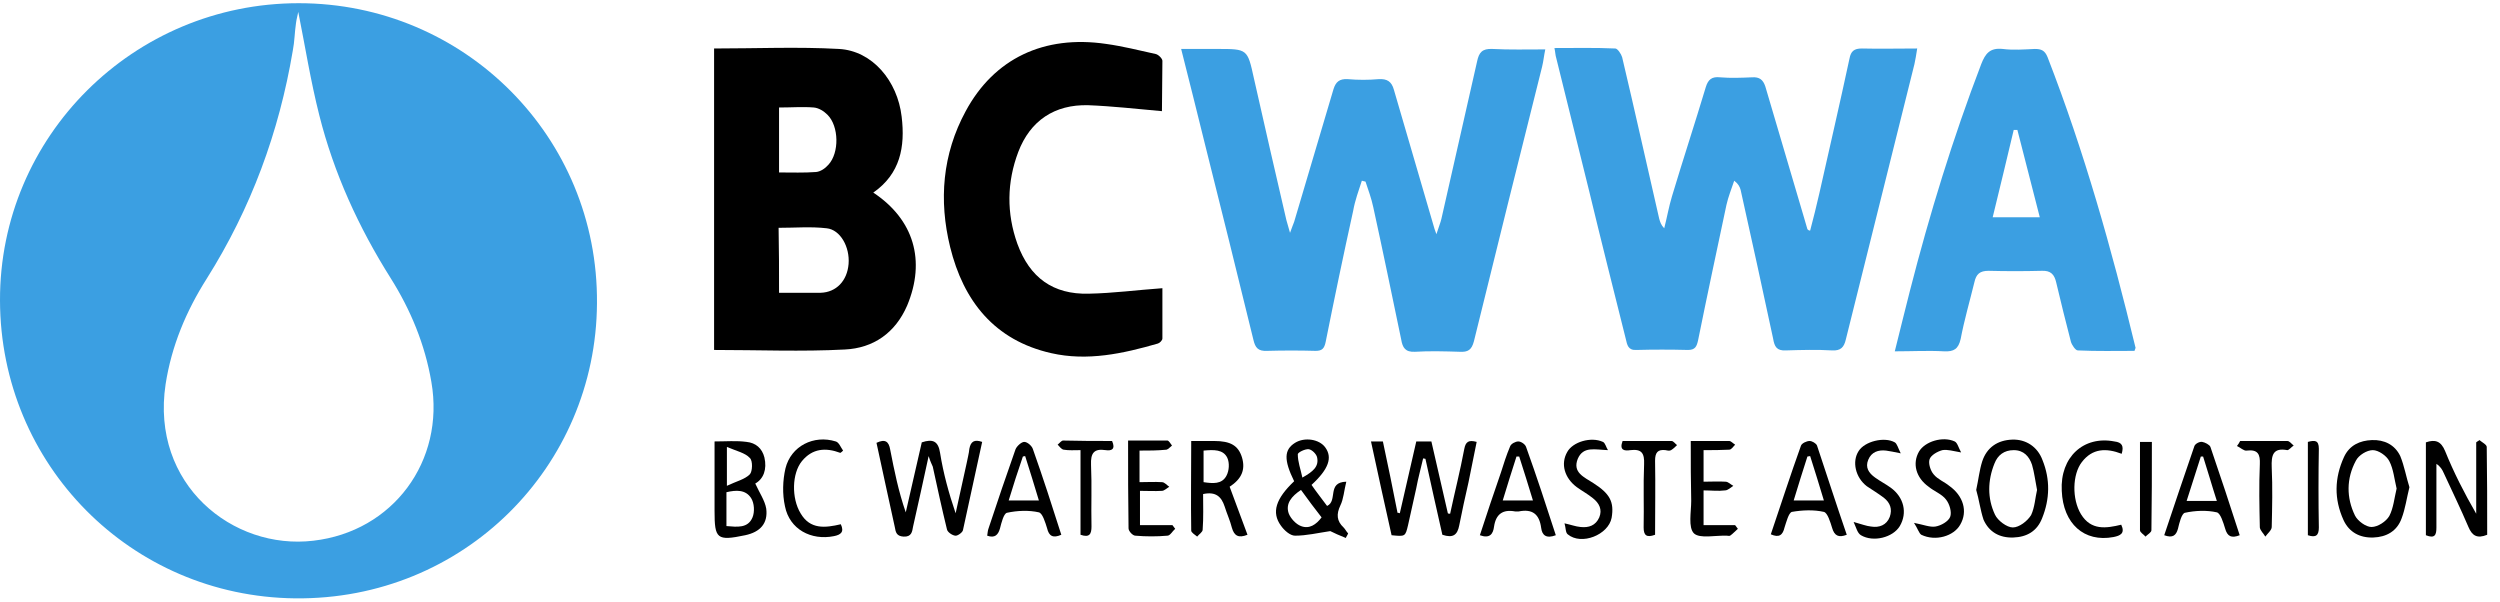 <?xml version="1.0" encoding="utf-8"?>
<!-- Generator: Adobe Illustrator 25.2.3, SVG Export Plug-In . SVG Version: 6.00 Build 0)  -->
<svg version="1.1" id="Layer_1" xmlns="http://www.w3.org/2000/svg" xmlns:xlink="http://www.w3.org/1999/xlink" x="0px" y="0px"
	 viewBox="0 0 546.5 131.5" style="enable-background:new 0 0 546.5 131.5;" xml:space="preserve">
<style type="text/css">
	.st0{fill:#3B9FE2;}
</style>
<g>
	<path class="st0" d="M65.3,0.7c36.2,0,65.5,29.2,65.2,65.6c-0.2,35.7-29.1,64.9-66,64.5C28.6,130.4,0.1,101.6,0,65.7
		C-0.1,29.8,29.2,0.7,65.3,0.7z M65.2,2.6c-0.1,0.6-0.4,1.6-0.5,2.5c-0.3,2-0.3,4-0.7,6c-3,17.8-9.1,34.4-18.8,49.8
		C40.7,68,37.5,75.6,36.2,84c-3.3,21.9,14.7,36.3,32.3,34.2c17.4-2,28.8-17.4,25.8-34.7c-1.4-8.2-4.5-15.7-8.9-22.7
		c-7-11.1-12.4-22.9-15.6-35.6C67.9,17.7,66.7,10.1,65.2,2.6z"/>
	<path class="st0" d="M395.7,50.4c0.7-2.7,1.4-5.4,2-8.1c2.2-9.8,4.5-19.7,6.6-29.5c0.3-1.6,1-2.2,2.7-2.2c3.9,0.1,7.8,0,12.1,0
		c-0.2,1.4-0.4,2.4-0.6,3.4c-5,20.1-10,40.1-15,60.2c-0.4,1.7-1.1,2.5-3,2.4c-3.3-0.2-6.7-0.1-10.1,0c-2,0.1-2.5-0.8-2.8-2.6
		c-2.3-10.8-4.7-21.7-7.1-32.5c-0.2-0.7-0.5-1.3-1.4-2c-0.6,1.8-1.3,3.5-1.7,5.3c-2.1,9.9-4.2,19.7-6.2,29.6
		c-0.3,1.3-0.6,2.1-2.2,2.1c-3.8-0.1-7.6-0.1-11.3,0c-1.8,0.1-2-1.1-2.3-2.4c-2.7-10.8-5.4-21.5-8-32.3c-2.4-9.7-4.8-19.4-7.2-29.1
		c-0.2-0.6-0.2-1.3-0.4-2.2c4.6,0,9-0.1,13.3,0.1c0.5,0,1.3,1.2,1.5,1.9c2.8,11.8,5.4,23.6,8.1,35.3c0.2,0.7,0.4,1.4,1.1,2.1
		c0.6-2.3,1-4.7,1.7-7c2.4-8,5-15.9,7.4-23.9c0.5-1.6,1.3-2.3,3.1-2.1c2.3,0.2,4.7,0.1,7,0c1.6-0.1,2.4,0.5,2.9,2
		c2.8,9.6,5.7,19.2,8.5,28.8c0.2,0.8,0.5,1.6,0.7,2.4C395.4,50.4,395.5,50.4,395.7,50.4z"/>
	<path class="st0" d="M297.7,39.5c-0.7,2.2-1.5,4.3-1.9,6.6c-2.1,9.5-4.1,19.1-6,28.6c-0.3,1.5-0.8,2-2.2,2c-3.5-0.1-7.1-0.1-10.6,0
		c-2,0.1-2.6-0.7-3-2.4c-3.5-14.4-7.1-28.8-10.7-43.2c-1.6-6.6-3.3-13.2-5.1-20.4c2.8,0,5.4,0,7.9,0c6.6,0,6.6,0,8,6.4
		c2.3,10.3,4.7,20.6,7.1,31c0.2,0.7,0.4,1.4,0.8,2.8c0.4-1.2,0.7-1.8,0.9-2.4c2.9-9.7,5.7-19.3,8.6-29c0.5-1.6,1.3-2.3,3.1-2.2
		c2.3,0.2,4.5,0.2,6.8,0c1.8-0.1,2.8,0.5,3.3,2.3c2.9,9.9,5.8,19.8,8.7,29.8c0.1,0.4,0.2,0.7,0.6,1.8c0.5-1.6,0.9-2.5,1.1-3.4
		c2.6-11.5,5.2-22.9,7.8-34.4c0.4-1.9,1.1-2.8,3.3-2.7c3.8,0.2,7.5,0.1,11.6,0.1c-0.3,1.4-0.4,2.6-0.7,3.8c-5,20-10,40-14.9,60
		c-0.5,1.9-1.3,2.4-3.1,2.3c-3.3-0.1-6.6-0.2-9.8,0c-2.1,0.1-2.7-0.9-3-2.7c-2-9.6-4-19.3-6.1-28.9c-0.4-1.9-1.1-3.8-1.7-5.6
		C298.2,39.6,297.9,39.6,297.7,39.5z"/>
	<path d="M156.1,10.6c9.2,0,18.3-0.4,27.3,0.1c7.3,0.4,12.8,7,13.7,14.8c0.8,6.6-0.3,12.5-6.2,16.6c8.9,5.9,11.5,14.9,7.4,24.7
		c-2.6,6-7.4,9.3-13.6,9.6c-9.4,0.5-18.9,0.1-28.6,0.1C156.1,54.8,156.1,32.8,156.1,10.6z M170.3,64c3.2,0,6.1,0,9.1,0
		c3.4-0.1,5.8-2.6,6.1-6.3c0.3-3.7-1.8-7.5-4.8-7.8c-3.4-0.4-6.9-0.1-10.5-0.1C170.3,54.6,170.3,59.1,170.3,64z M170.3,23.5
		c0,4.9,0,9.4,0,14.2c2.8,0,5.5,0.1,8.1-0.1c1-0.1,2-0.8,2.7-1.6c2.4-2.6,2.3-8.4-0.2-10.9c-0.8-0.8-1.9-1.5-3-1.6
		C175.5,23.3,173,23.5,170.3,23.5z"/>
	<path class="st0" d="M466.6,76.7c-4.1,0-8.2,0.1-12.4-0.1c-0.5,0-1.3-1.2-1.5-1.9c-1.1-4.3-2.2-8.6-3.2-12.9
		c-0.4-1.8-1.2-2.7-3.2-2.6c-3.9,0.1-7.7,0.1-11.6,0c-1.9,0-2.7,0.7-3.1,2.5c-1,4.1-2.2,8.2-3,12.4c-0.5,2.2-1.5,2.8-3.6,2.7
		c-3.5-0.2-7,0-10.8,0c1.2-4.7,2.2-9,3.3-13.2c4.3-16.8,9.4-33.4,15.6-49.6c0.9-2.3,1.9-3.6,4.7-3.3c2.3,0.3,4.7,0.1,7,0
		c1.4,0,2.2,0.3,2.8,1.8c8,20.6,14,41.9,19.2,63.4C466.9,76,466.8,76.1,466.6,76.7z M445.9,47.5c-1.7-6.7-3.3-12.9-4.9-19.1
		c-0.3,0-0.5,0-0.8,0c-1.5,6.3-3,12.6-4.6,19.1C439.1,47.5,442.2,47.5,445.9,47.5z"/>
	<path d="M254,24.3c-5.6-0.5-10.9-1.1-16.1-1.3c-7.4-0.2-12.7,3.4-15.3,10.2c-2.5,6.6-2.6,13.4-0.2,20.1c2.7,7.4,7.8,11.1,15.6,10.9
		c5.3-0.1,10.5-0.8,16.1-1.2c0,3.5,0,7.3,0,11c0,0.4-0.6,1-1,1.1c-7.6,2.2-15.4,3.9-23.3,2.1c-12.4-2.8-19.2-11.4-22.1-23.2
		c-2.5-10.2-1.7-20.3,3.4-29.7c6.2-11.5,17.1-16.7,30.7-14.7c3.6,0.5,7.2,1.4,10.8,2.2c0.6,0.1,1.5,1,1.5,1.5
		C254.1,17.1,254,20.7,254,24.3z"/>
	<path d="M203,99.7c-1.2,5.6-2.3,10.5-3.4,15.4c-0.2,1.1-0.3,2.3-2.1,2.2c-1.5-0.1-1.7-0.9-1.9-2.1c-1.3-6.1-2.7-12.2-4-18.4
		c1.9-0.9,2.7-0.3,3,1.5c0.9,4.6,1.8,9.1,3.4,13.7c1.2-5.1,2.3-10.2,3.5-15.3c2.4-0.8,3.6-0.3,4,2.3c0.7,4.4,1.9,8.8,3.4,13.2
		c0.8-3.6,1.6-7.3,2.4-10.9c0.2-1.1,0.5-2.1,0.6-3.2c0.3-1.6,1.1-2.1,2.8-1.5c-1.4,6.5-2.8,12.9-4.2,19.3c-0.1,0.5-1.2,1.3-1.7,1.2
		c-0.7-0.1-1.7-0.8-1.8-1.4c-1.1-4.5-2.1-9.1-3.1-13.7C203.7,101.5,203.4,101,203,99.7z"/>
	<path d="M317,112.3c1-4.7,2.2-9.4,3.1-14.2c0.3-1.5,0.9-2,2.7-1.5c-0.6,2.9-1.2,5.9-1.8,8.9c-0.7,3.1-1.4,6.2-2,9.3
		c-0.4,2.1-1.3,2.9-3.7,2.1c-1.2-5.4-2.5-11-3.7-16.6c-0.2,0-0.3-0.1-0.5-0.1c-0.5,2.2-1.1,4.3-1.5,6.5c-0.6,2.7-1.2,5.4-1.8,8.1
		c-0.6,2.5-0.6,2.5-3.6,2.2c-1.5-6.7-3-13.5-4.5-20.5c1,0,1.7,0,2.6,0c1.1,5.2,2.2,10.4,3.2,15.6c0.2,0,0.3,0,0.5,0.1
		c1.2-5.2,2.4-10.4,3.6-15.7c1.1,0,2.1,0,3.3,0c1.2,5.2,2.4,10.5,3.6,15.7C316.6,112.3,316.8,112.3,317,112.3z"/>
	<path d="M294.2,117.6c-1.3-0.5-2.6-1.1-3.4-1.5c-2.7,0.4-5.2,1-7.7,1c-1.1,0-2.4-1.2-3.1-2.2c-2.1-2.9-1.1-5.9,2.9-9.7
		c-2.3-4.7-2.2-6.9,0.2-8.4c2.1-1.3,5.3-0.8,6.6,1c1.6,2.2,0.8,4.7-3,8.2c1.1,1.6,2.3,3.1,3.4,4.6c2.4-1.1-0.1-5.2,4.2-5.3
		c-0.5,2-0.6,3.8-1.3,5.2c-0.9,1.9-0.8,3.4,0.7,4.8c0.4,0.4,0.6,0.9,1,1.3C294.5,117.1,294.3,117.3,294.2,117.6z M284.4,107.1
		c-2.1,1.4-3.4,3-2.7,5.1c0.4,1.1,1.6,2.4,2.7,2.8c1.8,0.7,3.3-0.3,4.5-1.9C287.4,111.2,286,109.3,284.4,107.1z M284.7,104.4
		c2.3-1.3,3.7-2.4,3.2-4.5c-0.2-0.7-1.1-1.6-1.8-1.7c-0.8-0.1-2.4,0.7-2.4,1.1C283.7,101,284.3,102.5,284.7,104.4z"/>
	<path d="M542,96.2c0.6,0.5,1.6,1,1.6,1.5c0.1,6.4,0.1,12.8,0.1,19.2c-2.2,0.9-3.3,0.2-4.1-1.7c-1.7-4-3.6-7.9-5.4-11.8
		c-0.3-0.7-0.7-1.4-1.6-2c0,4.6,0,9.3,0,13.9c0,1.6-0.3,2.5-2.3,1.7c0-6.7,0-13.4,0-20.3c2-0.7,3.3-0.3,4.2,1.9
		c1.9,4.7,4.2,9.2,6.8,13.7c0-5.2,0-10.4,0-15.6C541.5,96.5,541.8,96.4,542,96.2z"/>
	<path d="M165.1,105.7c0.9,2,2.1,3.7,2.4,5.5c0.4,3.2-1.3,5.1-4.6,5.8c-6.2,1.3-6.7,0.8-6.7-5.3c0-5,0-10,0-15.2
		c2.5,0,4.8-0.2,7,0.1c2,0.2,3.4,1.4,3.9,3.4C167.7,102.6,166.9,104.7,165.1,105.7z M158.8,115c2.4,0.2,4.7,0.5,5.7-1.9
		c0.5-1.2,0.4-3.1-0.3-4.2c-1.2-1.9-3.3-1.8-5.4-1.3C158.8,110.2,158.8,112.5,158.8,115z M158.9,97.7c0,3.3,0,5.5,0,8.5
		c2.1-1,3.9-1.4,5-2.5c0.6-0.6,0.7-3,0-3.6C162.9,99,161,98.6,158.9,97.7z"/>
	<path d="M260.4,96.4c2,0,3.5,0,5,0c3.6,0,5.3,1,6.1,3.6c0.8,2.7-0.1,4.7-2.7,6.4c1.3,3.5,2.6,7,3.9,10.5c-2,0.8-2.9,0.2-3.4-1.5
		c-0.4-1.6-1.1-3.1-1.6-4.7c-0.7-2.1-1.9-3.3-4.7-2.7c0,2.5,0.1,5.2-0.1,7.8c0,0.5-0.8,1-1.2,1.5c-0.5-0.4-1.3-0.9-1.3-1.3
		C260.3,109.6,260.4,103.1,260.4,96.4z M263.1,98.5c0,2.5,0,4.7,0,6.9c2,0.3,4,0.5,5-1.4c0.6-1.1,0.7-2.8,0.2-3.9
		C267.4,98.2,265.3,98.3,263.1,98.5z"/>
	<path d="M432,107.1c0.5-2.3,0.7-4.3,1.3-6.2c1-3.1,3.4-4.7,6.6-4.8c2.9-0.1,5.5,1.5,6.6,4.5c1.7,4.2,1.6,8.5-0.1,12.7
		c-1.1,2.8-3.3,4.1-6.3,4.2c-3,0.1-5.3-1.2-6.5-3.9C432.9,111.5,432.6,109.1,432,107.1z M445.3,107.1c-0.4-2-0.6-3.8-1.1-5.5
		c-0.6-1.8-1.8-3.2-4-3.2c-2.1,0-3.5,1.1-4.2,2.9c-1.5,3.7-1.6,7.6,0.1,11.2c0.6,1.3,2.6,2.8,3.9,2.8c1.4,0,3.2-1.4,4-2.7
		C444.8,110.9,444.9,108.8,445.3,107.1z"/>
	<path d="M526.7,106.5c-0.6,2.4-0.9,4.7-1.7,6.8c-1,2.8-3.3,4.1-6.2,4.2c-3,0.1-5.3-1.2-6.5-3.8c-2.1-4.6-2-9.2,0.1-13.8
		c1.2-2.6,3.5-3.6,6.1-3.7c2.7-0.1,5,1,6.2,3.5C525.6,101.9,526,104.3,526.7,106.5z M523.9,106.8c-0.5-2.1-0.7-4.3-1.6-6
		c-0.6-1.2-2.4-2.4-3.6-2.4c-1.3,0-3.1,1.1-3.7,2.3c-2.1,3.9-2.1,8.1-0.2,12c0.6,1.2,2.4,2.5,3.6,2.5c1.4,0,3.2-1.2,3.9-2.4
		C523.2,111.1,523.4,108.9,523.9,106.8z"/>
	<path d="M340.1,117c-2.1,0.8-3,0-3.2-1.6c-0.4-3-1.9-4.2-4.9-3.6c-0.2,0-0.5,0-0.8,0c-2.7-0.5-4.2,0.6-4.6,3.3
		c-0.2,1.6-0.9,2.7-3.1,1.9c1.5-4.6,3-9.1,4.6-13.7c0.6-1.9,1.2-3.8,2-5.7c0.2-0.6,1.2-1.1,1.8-1.1c0.6,0,1.5,0.6,1.7,1.2
		C335.9,104.1,338,110.5,340.1,117z M335.1,109.4c-1-3.3-2-6.5-3-9.6c-0.2,0-0.4,0-0.6,0c-1,3.1-2,6.3-3,9.6
		C330.8,109.4,332.8,109.4,335.1,109.4z"/>
	<path d="M473.1,117c2.2-6.6,4.4-13.1,6.6-19.5c0.2-0.5,1.1-1,1.7-0.9c0.6,0.1,1.6,0.6,1.8,1.1c2.2,6.4,4.3,12.8,6.4,19.3
		c-1.8,0.7-2.7,0.3-3.2-1.5c-0.4-1.3-1-3.3-1.8-3.5c-2.2-0.5-4.7-0.4-7,0.1c-0.7,0.2-1.2,2.2-1.5,3.5C475.7,117,475,117.7,473.1,117
		z M484.6,109.5c-1.1-3.4-2-6.6-3-9.7c-0.2,0-0.3,0-0.5,0c-1,3.2-2,6.3-3.1,9.7C480.3,109.5,482.2,109.5,484.6,109.5z"/>
	<path d="M403.7,116.9c-1.8,0.7-2.7,0.2-3.2-1.5c-0.4-1.3-1-3.3-1.8-3.5c-2.2-0.5-4.7-0.4-7,0c-0.7,0.2-1.2,2.2-1.6,3.4
		c-0.4,1.7-1.2,2.3-3,1.5c2.2-6.5,4.3-13,6.6-19.4c0.2-0.5,1.2-1,1.9-1c0.5,0,1.4,0.5,1.6,1C399.4,104,401.5,110.5,403.7,116.9z
		 M398.7,109.4c-1-3.4-2-6.5-3-9.7c-0.2,0-0.4,0.1-0.6,0.1c-1,3.1-2,6.3-3,9.6C394.4,109.4,396.4,109.4,398.7,109.4z"/>
	<path d="M232,116.9c-1.8,0.8-2.7,0.3-3.1-1.4c-0.4-1.3-1-3.3-1.8-3.5c-2.2-0.5-4.7-0.4-7,0.1c-0.7,0.2-1.2,2.2-1.5,3.4
		c-0.4,1.4-1.1,2.2-2.8,1.6c0.1-0.5,0.1-1.1,0.3-1.6c1.9-5.8,3.9-11.6,5.9-17.3c0.3-0.7,1.3-1.6,1.9-1.6c0.7,0,1.7,0.9,1.9,1.6
		C228,104.4,230,110.6,232,116.9z M220.5,109.4c2.3,0,4.3,0,6.6,0c-1-3.4-2-6.5-3-9.7c-0.2,0-0.4,0.1-0.5,0.1
		C222.5,103,221.5,106.1,220.5,109.4z"/>
	<path d="M369.6,96.4c3,0,5.7,0,8.4,0c0.4,0,0.8,0.5,1.3,0.8c-0.4,0.4-0.8,1.1-1.3,1.1c-1.8,0.1-3.6,0.1-5.6,0.1c0,2.4,0,4.5,0,6.9
		c1.7,0,3.3-0.1,4.8,0c0.6,0,1.1,0.6,1.7,0.9c-0.6,0.4-1.2,1-1.8,1c-1.5,0.2-3,0-4.7,0c0,2.6,0,5,0,7.6c2.3,0,4.6,0,6.9,0
		c0.2,0.3,0.4,0.5,0.6,0.8c-0.6,0.5-1.1,1.1-1.7,1.5c-0.2,0.1-0.5,0-0.7,0c-2.5-0.1-5.9,0.7-7.2-0.5c-1.3-1.3-0.6-4.7-0.6-7.1
		C369.6,105.3,369.6,101.1,369.6,96.4z"/>
	<path d="M249.1,98.5c0,2.4,0,4.4,0,6.9c1.7,0,3.3-0.1,4.9,0c0.6,0,1.1,0.7,1.6,1c-0.5,0.3-1.1,0.9-1.6,0.9c-1.6,0.1-3.1,0-4.8,0
		c0,2.6,0,4.9,0,7.5c2.3,0,4.7,0,7.1,0c0.2,0.3,0.4,0.5,0.6,0.8c-0.6,0.5-1.1,1.5-1.7,1.5c-2.3,0.2-4.7,0.2-7,0
		c-0.6,0-1.5-1-1.5-1.6c-0.1-6.3-0.1-12.5-0.1-19.2c3,0,5.8,0,8.6,0c0.3,0,0.7,0.7,1,1.1c-0.4,0.3-0.8,0.8-1.2,0.9
		C253,98.5,251.2,98.5,249.1,98.5z"/>
	<path d="M418.4,114.3c2.1,0.4,3.5,1,4.7,0.8c1.2-0.2,2.8-1.1,3.2-2.1c0.4-1-0.1-2.8-0.9-3.8c-0.9-1.2-2.6-1.8-3.8-2.8
		c-2.8-2-3.6-5.1-2.1-7.7c1.3-2.2,5.2-3.4,7.8-2.2c0.6,0.3,0.8,1.3,1.4,2.4c-1.8-0.3-3-0.7-4.1-0.5c-1.1,0.3-2.5,1.1-2.8,2
		c-0.3,0.9,0.2,2.5,0.9,3.3c0.9,1.1,2.3,1.6,3.4,2.5c3.1,2.2,4.1,5.6,2.4,8.5c-1.4,2.5-5.4,3.7-8.5,2.2
		C419.5,116.6,419.2,115.5,418.4,114.3z"/>
	<path d="M405.2,114.1c1.8,0.5,2.8,0.9,3.8,1c1.8,0.3,3.4-0.3,4.1-2.1c0.6-1.7,0.1-3.1-1.3-4.2c-1.2-0.9-2.5-1.7-3.7-2.5
		c-2.5-1.9-3.3-5.4-1.8-7.7c1.3-2.1,5.6-3.2,7.9-1.9c0.5,0.3,0.7,1.2,1.3,2.4c-1.5-0.3-2.4-0.5-3.2-0.6c-1.7-0.2-3.2,0.3-3.9,2
		c-0.7,1.7,0.1,2.9,1.5,3.9c1.1,0.8,2.3,1.4,3.4,2.2c2.9,2.1,3.7,5.5,2,8.4c-1.5,2.5-5.8,3.6-8.5,2
		C406,116.5,405.8,115.4,405.2,114.1z"/>
	<path d="M351.5,98.4c-2.9-0.1-5.4-0.9-6.6,1.9c-1.2,3,1.4,4,3.4,5.3c3.6,2.3,4.6,4.1,4,7.6c-0.7,3.7-6.6,6.1-9.6,3.6
		c-0.5-0.4-0.4-1.4-0.7-2.4c1.4,0.3,2.4,0.7,3.5,0.8c1.8,0.2,3.3-0.3,4.1-2.1c0.7-1.7,0-3.1-1.4-4.2c-1.1-0.9-2.4-1.6-3.5-2.4
		c-2.7-2-3.6-5.1-2.1-7.7c1.2-2.2,5.2-3.4,7.8-2.2C350.9,96.8,351.1,97.8,351.5,98.4z"/>
	<path d="M463.8,99.2c-3.4-1.3-6.4-1.2-8.7,1.8c-2.1,2.7-2.2,8.1-0.2,11.4c2.2,3.6,5.5,3.1,8.8,2.3c0.9,1.9-0.2,2.4-1.7,2.7
		c-6.4,1.2-11-2.9-11.3-10.1c-0.4-7.4,4.8-12.1,11.5-10.8C463.9,96.7,464.3,97.5,463.8,99.2z"/>
	<path d="M183.7,99c-3.2-1.2-6.1-1-8.4,1.8c-2.2,2.7-2.3,8.1-0.3,11.4c2.1,3.6,5.4,3.2,8.8,2.4c0.8,1.7,0,2.3-1.5,2.6
		c-5,1-9.7-1.5-10.7-6.5c-0.6-2.7-0.5-5.7,0.1-8.3c1.2-4.9,6.2-7.4,11-5.9c0.7,0.2,1.1,1.3,1.6,2C184.1,98.7,183.9,98.9,183.7,99z"
		/>
	<path d="M489.7,96.4c3.4,0,6.9,0,10.3,0c0.5,0,0.9,0.6,1.4,1c-0.5,0.3-1,1-1.4,1c-3.2-0.6-3.5,1.2-3.4,3.8c0.2,4.3,0.1,8.7,0,13
		c0,0.7-0.9,1.4-1.4,2.1c-0.4-0.7-1.1-1.3-1.2-2c-0.1-4.6-0.2-9.2,0-13.8c0.1-2.2-0.4-3.3-2.9-3c-0.6,0.1-1.4-0.7-2.1-1
		C489.3,97.1,489.5,96.8,489.7,96.4z"/>
	<path d="M243.1,96.4c0.8,1.8-0.1,2.2-1.4,2c-2.6-0.4-3.3,0.7-3.2,3.2c0.2,4.5,0,9,0.1,13.5c0,1.6-0.4,2.5-2.4,1.8c0-6,0-12,0-18.5
		c-1.4,0-2.5,0.1-3.7-0.1c-0.5-0.1-0.9-0.7-1.3-1.1c0.4-0.3,0.8-0.9,1.2-0.9C236,96.4,239.6,96.4,243.1,96.4z"/>
	<path d="M361.8,116.9c-1.9,0.7-2.5,0.1-2.5-1.6c0.1-4.6-0.1-9.2,0.1-13.8c0.1-2.4-0.5-3.4-3-3.1c-1.2,0.2-2.5,0.1-1.7-2
		c3.5,0,7.1,0,10.7,0c0.4,0,0.8,0.6,1.2,0.9c-0.4,0.4-0.8,0.8-1.3,1.1c-0.3,0.2-0.8,0.1-1.2,0c-1.7-0.2-2.3,0.5-2.3,2.3
		C361.9,106.1,361.8,111.4,361.8,116.9z"/>
	<path d="M467.8,96.6c1,0,1.7,0,2.6,0c0,6.5,0,12.9-0.1,19.3c0,0.5-0.8,0.9-1.3,1.4c-0.4-0.5-1.2-0.9-1.2-1.4
		C467.8,109.5,467.8,103.1,467.8,96.6z"/>
	<path d="M504.5,117c0-6.8,0-13.5,0-20.4c1.5-0.4,2.4-0.4,2.4,1.5c-0.1,5.7-0.1,11.5,0,17.2C506.9,117,506.3,117.6,504.5,117z"/>
</g>
</svg>
